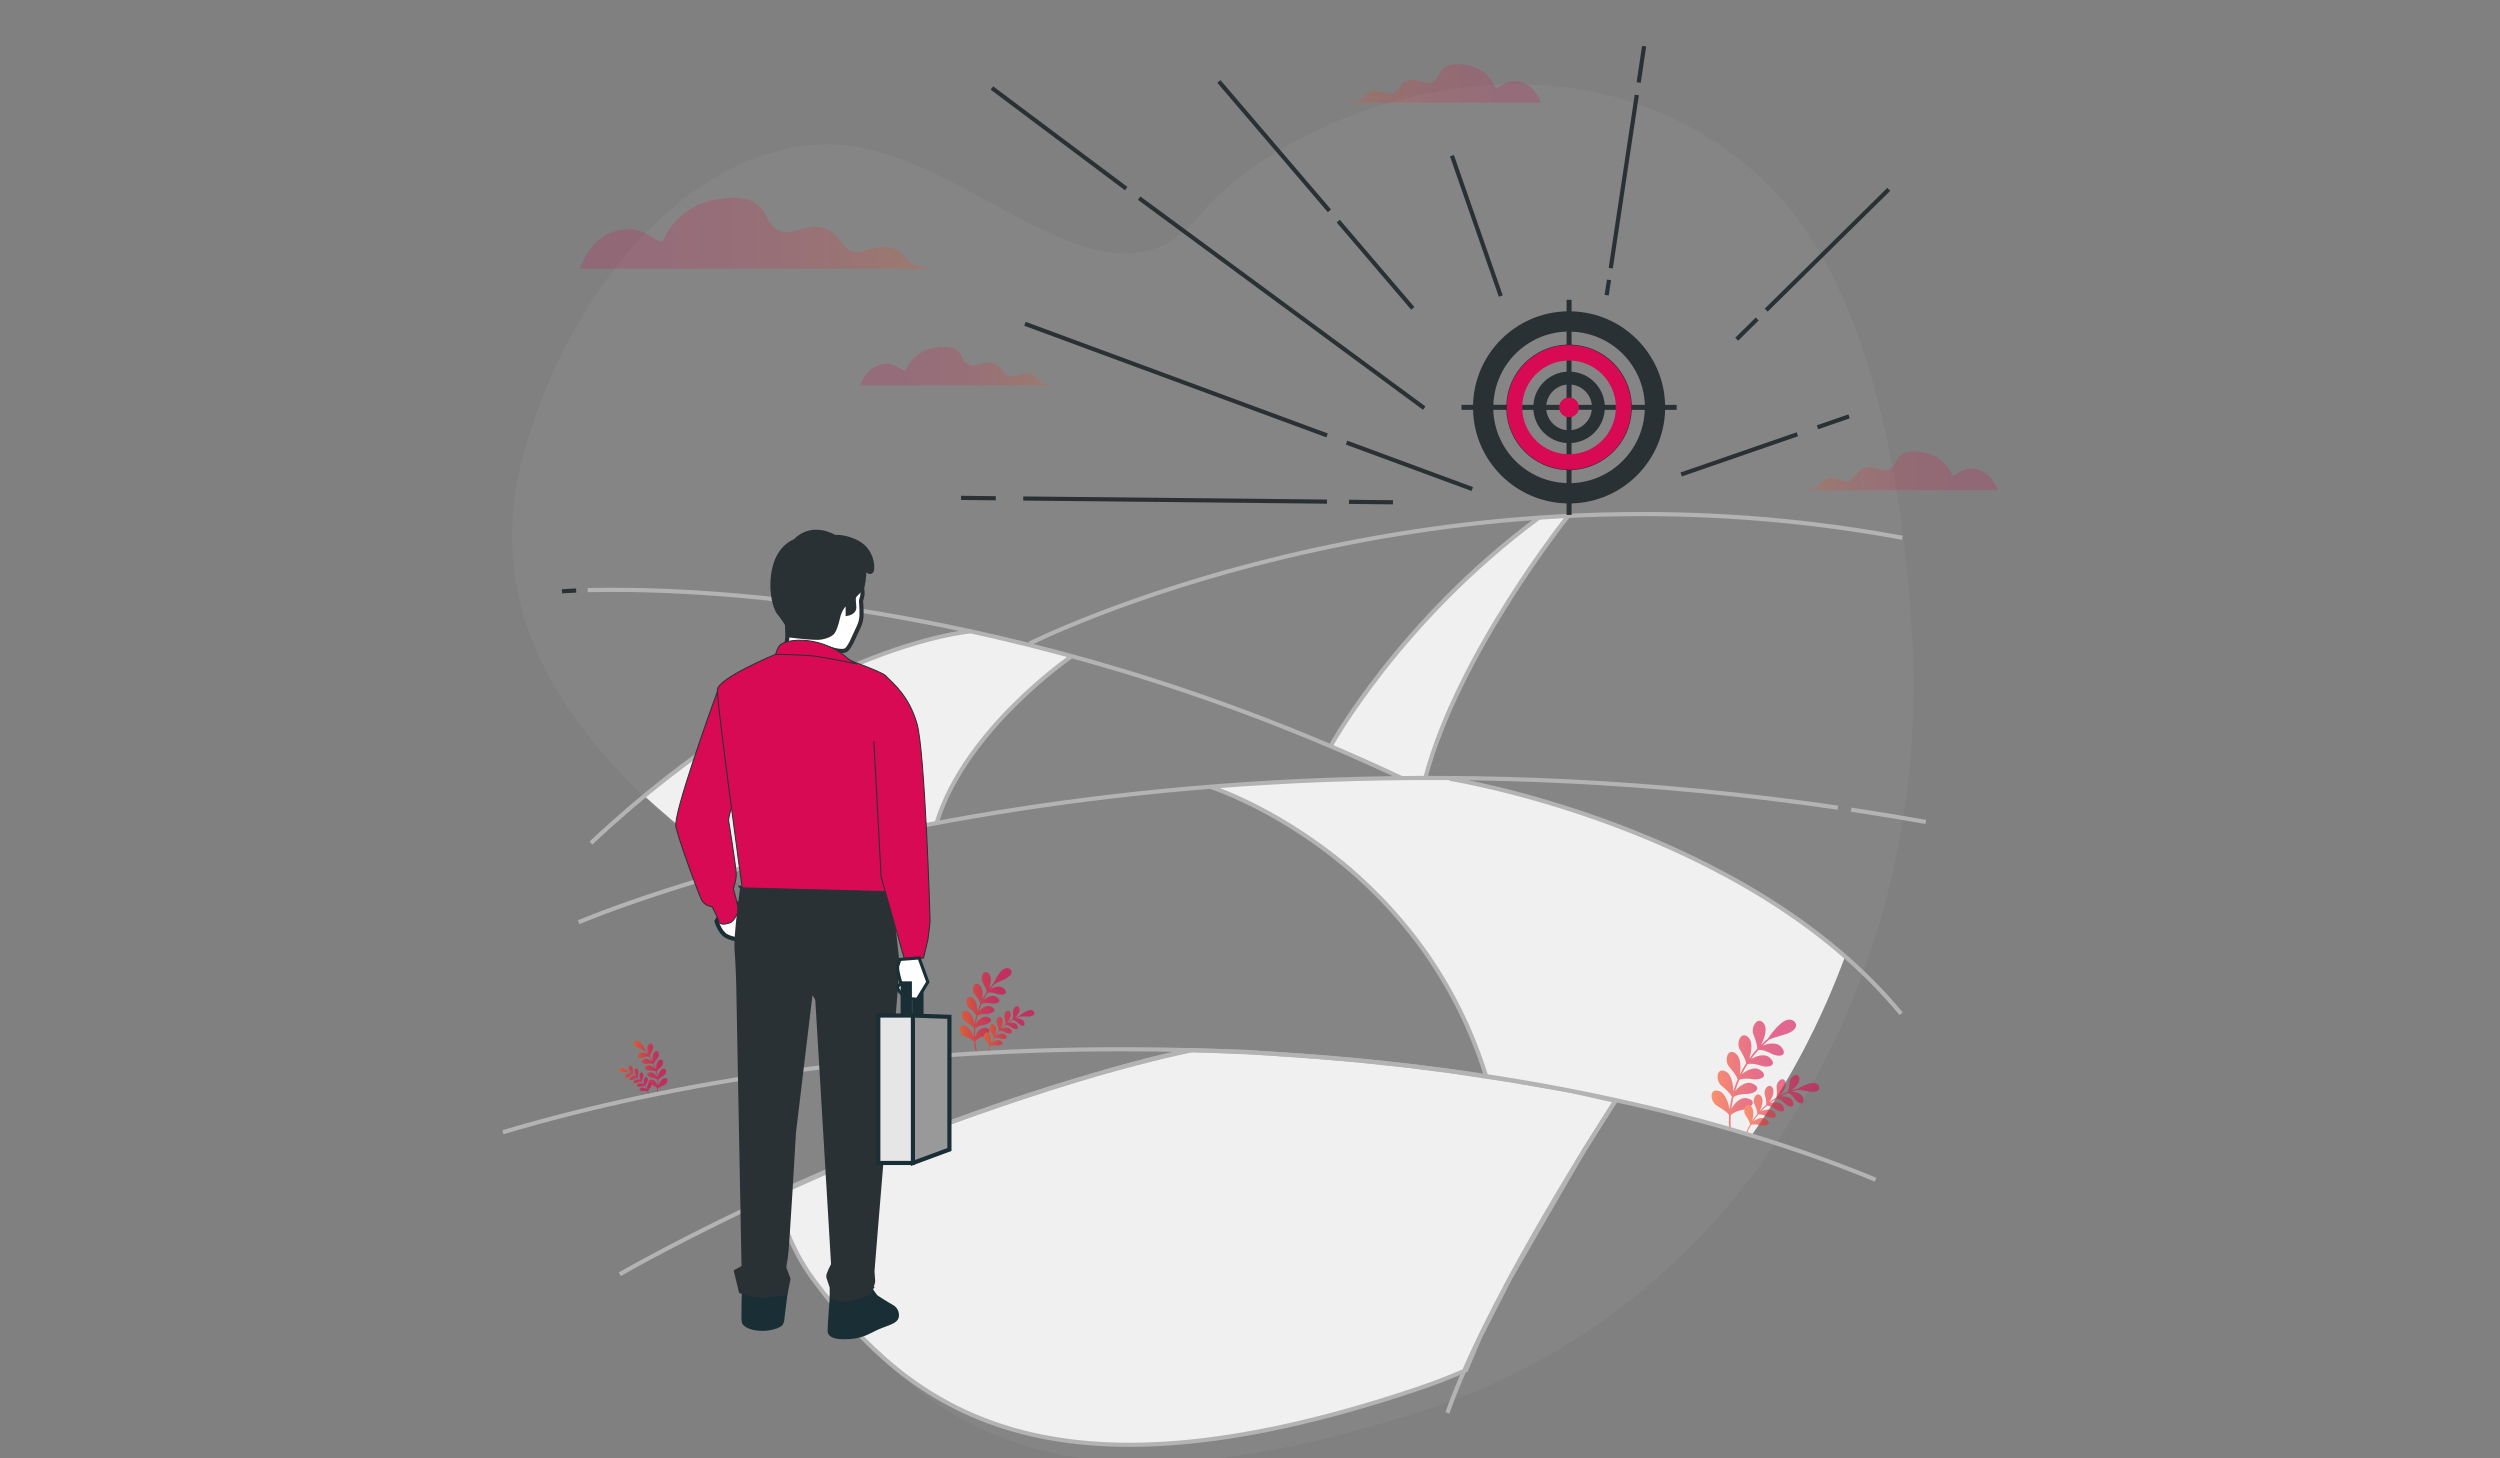 <?xml version="1.0" encoding="UTF-8"?><svg id="Layer_1" xmlns="http://www.w3.org/2000/svg" xmlns:xlink="http://www.w3.org/1999/xlink" viewBox="0 0 600 350"><rect x="0" y="0" width="600" height="350" fill="#808080" stroke="none"/><defs><linearGradient id="linear-gradient" x1="165.53" y1="55.97" x2="250.6" y2="55.97" gradientTransform="translate(389.8) rotate(-180) scale(1 -1)" gradientUnits="userSpaceOnUse"><stop offset="0" stop-color="#ff5315"/><stop offset=".08" stop-color="#f8461f"/><stop offset=".3" stop-color="#e92c35"/><stop offset=".53" stop-color="#df1946"/><stop offset=".76" stop-color="#d90d4f"/><stop offset="1" stop-color="#d70a53"/></linearGradient><linearGradient id="linear-gradient-2" x1="136.93" y1="87.85" x2="183.32" y2="87.85" xlink:href="#linear-gradient"/><linearGradient id="linear-gradient-3" x1="323.4" y1="20.01" x2="369.78" y2="20.01" gradientTransform="matrix(1,0,0,1,0,0)" xlink:href="#linear-gradient"/><linearGradient id="linear-gradient-4" x1="433.05" y1="112.99" x2="479.44" y2="112.99" gradientTransform="matrix(1,0,0,1,0,0)" xlink:href="#linear-gradient"/><linearGradient id="linear-gradient-5" x1="410.78" y1="258.02" x2="431.07" y2="258.02" gradientTransform="matrix(1,0,0,1,0,0)" xlink:href="#linear-gradient"/><linearGradient id="linear-gradient-6" x1="418.59" y1="265.11" x2="436.6" y2="265.11" gradientTransform="matrix(1,0,0,1,0,0)" xlink:href="#linear-gradient"/><linearGradient id="linear-gradient-7" x1="230.31" y1="242.45" x2="242.79" y2="242.45" gradientTransform="matrix(1,0,0,1,0,0)" xlink:href="#linear-gradient"/><linearGradient id="linear-gradient-8" x1="236.17" y1="247.14" x2="248.25" y2="247.14" gradientTransform="matrix(1,0,0,1,0,0)" xlink:href="#linear-gradient"/><linearGradient id="linear-gradient-9" x1="152.1" y1="256.36" x2="160.18" y2="256.36" gradientTransform="matrix(1,0,0,1,0,0)" xlink:href="#linear-gradient"/><linearGradient id="linear-gradient-10" x1="148.56" y1="259.4" x2="156.39" y2="259.4" gradientTransform="matrix(1,0,0,1,0,0)" xlink:href="#linear-gradient"/></defs><path d="M458.89,152.25c4.19,69.67-27.59,136.36-82.69,170.35-9.77,6.03-20.58,11.24-32.52,15.22-88.19,29.44-121.08,4.65-144.18-26.34-23.1-30.99-1.4-83.68-28-105.37-26.6-21.69-58.79-52.69-45.49-98.4s46.19-75.93,76.99-72.83c30.8,3.1,62.99,43.39,84.69,17.05C309.38,25.57,378.67,0,424.17,44.17c24.31,23.6,32.43,70,34.73,108.08Z" fill="#e6e6e6" opacity=".06"/><line x1="270.28" y1="45.26" x2="238.06" y2="21.12" fill="none" stroke="#293134" stroke-miterlimit="10"/><line x1="341.81" y1="97.95" x2="273.39" y2="47.55" fill="none" stroke="#293134" stroke-miterlimit="10"/><line x1="318.5" y1="104.5" x2="245.99" y2="77.71" fill="none" stroke="#293134" stroke-miterlimit="10"/><line x1="353.34" y1="117.37" x2="323.18" y2="106.23" fill="none" stroke="#293134" stroke-miterlimit="10"/><line x1="238.98" y1="119.58" x2="230.65" y2="119.49" fill="none" stroke="#293134" stroke-miterlimit="10"/><line x1="318.48" y1="120.39" x2="245.58" y2="119.64" fill="none" stroke="#293134" stroke-miterlimit="10"/><line x1="334.31" y1="120.55" x2="323.75" y2="120.44" fill="none" stroke="#293134" stroke-miterlimit="10"/><line x1="360.19" y1="71.06" x2="348.47" y2="37.36" fill="none" stroke="#293134" stroke-miterlimit="10"/><line x1="423.89" y1="74.43" x2="453.3" y2="45.45" fill="none" stroke="#293134" stroke-miterlimit="10"/><line x1="416.81" y1="81.41" x2="421.73" y2="76.56" fill="none" stroke="#293134" stroke-miterlimit="10"/><line x1="393.28" y1="19.8" x2="394.59" y2="11.08" fill="none" stroke="#293134" stroke-miterlimit="10"/><line x1="386.58" y1="64.37" x2="392.83" y2="22.8" fill="none" stroke="#293134" stroke-miterlimit="10"/><line x1="385.6" y1="70.84" x2="386.16" y2="67.17" fill="none" stroke="#293134" stroke-miterlimit="10"/><line x1="436.2" y1="102.55" x2="443.78" y2="99.92" fill="none" stroke="#293134" stroke-miterlimit="10"/><line x1="403.48" y1="113.87" x2="431.37" y2="104.22" fill="none" stroke="#293134" stroke-miterlimit="10"/><line x1="321.18" y1="53.07" x2="339.07" y2="74.01" fill="none" stroke="#293134" stroke-miterlimit="10"/><line x1="292.53" y1="19.54" x2="319.06" y2="50.6" fill="none" stroke="#293134" stroke-miterlimit="10"/><g opacity=".2"><path d="M159.06,58s3.02-9.07,14.25-10.36c11.23-1.3,9.5,5.18,12.95,7.34,3.45,2.16,6.91-1.3,10.8-.43,3.89.86,4.75,4.32,6.91,5.61,2.16,1.3,5.61-1.3,9.07-.86,3.45.43,4.32,3.02,5.61,3.89,1.3.86,5.61,1.3,5.61,1.3h-85.07s2.16-7.34,8.64-9.07c6.48-1.73,8.2,2.16,11.23,2.59Z" fill="url(#linear-gradient)"/><path d="M217.32,88.96s1.65-4.94,7.77-5.65c6.12-.71,5.18,2.83,7.06,4s3.77-.71,5.89-.24c2.12.47,2.59,2.35,3.77,3.06,1.18.71,3.06-.71,4.94-.47s2.35,1.65,3.06,2.12c.71.47,3.06.71,3.06.71h-46.39s1.18-4,4.71-4.94c3.53-.94,4.47,1.18,6.12,1.41Z" fill="url(#linear-gradient-2)"/><path d="M358.95,21.12s-1.65-4.94-7.77-5.65c-6.12-.71-5.18,2.83-7.06,4s-3.77-.71-5.89-.24c-2.12.47-2.59,2.35-3.77,3.06-1.18.71-3.06-.71-4.94-.47s-2.35,1.65-3.06,2.12c-.71.47-3.06.71-3.06.71h46.39s-1.18-4-4.71-4.94c-3.53-.94-4.47,1.18-6.12,1.41Z" fill="url(#linear-gradient-3)"/><path d="M468.6,114.1s-1.65-4.94-7.77-5.65c-6.12-.71-5.18,2.83-7.06,4-1.88,1.18-3.77-.71-5.89-.24-2.12.47-2.59,2.35-3.77,3.06-1.18.71-3.06-.71-4.94-.47s-2.35,1.65-3.06,2.12c-.71.47-3.06.71-3.06.71h46.39s-1.18-4-4.71-4.94-4.47,1.18-6.12,1.41Z" fill="url(#linear-gradient-4)"/></g><path d="M361.58,259.14l-13.26-2.02-10.82-1.38-11.99-1.27-10.08-.85-16.34-1.17-13.26-.41c-16.21,3.07-45.98,12.68-70.07,21.96-12.28,4.73-23.14,9.54-29.66,12.53,1.78,7.48,4.6,14.52,9.21,20.7,23.1,30.99,55.99,55.79,144.18,26.34,4.26-1.42,8.36-3,12.34-4.72l3.39-7.98,7.21-14.11,17.72-30.66,7.53-11.88-10.72-2.44-15.38-2.65Z" fill="#f0f0f0" stroke="#b3b3b3" stroke-miterlimit="10"/><path d="M430.85,220.15l-10.73-6.88-11.15-6.04-11.04-5.1-12.61-5.1-12.81-4.27-14.27-3.75-10.21-2.08-10.73-.31-19.38.52-26.2,1.62s11.29,5.47,23.98,13.23c12.7,7.76,22.39,21.16,28.39,29.62,6,8.46,12.7,26.45,12.7,26.45l7.91,1.38,15.52,2.92,11.46,2.71,13.75,3.13,14.92,4.31c9.26-13.14,16.83-27.65,22.51-43.08l-12.01-9.26Z" fill="#f0f0f0"/><path d="M224.74,197.65l1.7-4.4,2.98-5.97,5.11-7.81,6.11-7.53,8.1-7.39,8.24-6.82-5.4-1.85-19.32-4.54-4.69,1.14-7.24,1.85-13.21,4.4-10.37,4.54-12.36,6.96-16.05,10.37c-1.44.89-9.96,7.56-13.65,10.46,4.21,3.84,8.47,7.43,12.6,10.8,2.72,2.22,4.92,4.76,6.73,7.56l3.97-1.12,11.22-3.27,16.76-3.69,18.75-3.69Z" fill="#f0f0f0"/><polygon points="369.07 124.12 357.88 133.03 348.4 141.94 338.73 152.75 330.58 162.23 325.65 169.62 321.29 176.07 319.59 178.91 335.32 186.31 337.3 186.61 341.96 186.31 349.73 166.4 355.98 154.27 363.95 140.81 371.34 130.19 376.27 124.12 369.07 124.12" fill="#f0f0f0"/><path d="M232.8,151.54s-40.56,3.41-90.97,50.79" fill="none" stroke="#b3b3b3" stroke-miterlimit="10"/><path d="M257.05,157.6s-25.39,17.44-32.22,39.8" fill="none" stroke="#b3b3b3" stroke-miterlimit="10"/><path d="M347.38,339.09c8.79-24.95,31.68-61.52,40.42-75.05" fill="none" stroke="#b3b3b3" stroke-miterlimit="10"/><path d="M148.75,305.82s65.14-37.82,137.09-53.77" fill="none" stroke="#b3b3b3" stroke-miterlimit="10"/><path d="M290.54,188.86s49.52,15.69,66.19,69.63" fill="none" stroke="#b3b3b3" stroke-miterlimit="10"/><path d="M347.91,186.9s71.1,11.28,108.36,56.39" fill="none" stroke="#b3b3b3" stroke-miterlimit="10"/><path d="M319.33,179.11s16.3-29.92,50.04-54.9" fill="none" stroke="#b3b3b3" stroke-miterlimit="10"/><path d="M376.34,123.86s-26.33,32.9-34.22,62.7" fill="none" stroke="#b3b3b3" stroke-miterlimit="10"/><g opacity=".6"><path d="M430.3,244.91c-.65-.35-1.49-.24-2.3.3-1.39.85-3.22,3.23-3.66,4.02-.58.48-1.13.98-1.66,1.5.46-.94,1.71-3.5.66-5.07-1.46-1.99-3.3.88-2.49,2.68.61,1.51.9,2.71.88,3.38-.68.75-1.32,1.53-1.9,2.35.29-.97,1.1-3.73-.22-5.11-1.77-1.72-3.08,1.4-1.98,3.04.86,1.39,1.36,2.53,1.44,3.19-.55.85-1.04,1.73-1.48,2.64.12-.99.47-3.87-1.07-5.02-2.03-1.4-2.8,1.88-1.44,3.32,1.08,1.23,1.76,2.28,1.95,2.91-.4.93-.74,1.88-1.03,2.85-.05-1.01-.18-3.9-1.89-4.77-2.24-1.04-2.45,2.33-.87,3.53,1.27,1.03,2.11,1.95,2.41,2.55-.24.98-.42,1.98-.54,2.99-.22-1.03-.84-3.83-2.65-4.39-2.38-.65-2.03,2.74-.27,3.66,1.41.8,2.4,1.57,2.79,2.12-.08,1.18-.08,2.38.01,3.57,0,.11.1.19.2.19,0,0,.01,0,.02,0,.11,0,.2-.11.19-.22-.09-1.18-.09-2.36-.01-3.52.47-.48,1.57-1.04,3.12-1.31,1.84-.39,3.28-2.03.97-2.65-1.89-.59-3.42,1.52-3.95,2.49.12-.96.3-1.92.52-2.86.55-.38,1.72-.73,3.28-.72,1.88-.06,3.57-1.42,1.39-2.43-1.75-.88-3.59.88-4.28,1.73.28-.91.6-1.8.97-2.68.6-.28,1.81-.42,3.35-.15,1.86.26,3.75-.79,1.77-2.15-1.57-1.16-3.67.26-4.51.98.42-.85.89-1.67,1.4-2.46.64-.18,1.86-.11,3.33.41,1.79.57,3.83-.16,2.11-1.83-1.37-1.41-3.7-.34-4.63.23.56-.77,1.16-1.5,1.8-2.21.66-.07,1.86.19,3.23.95,1.67.86,3.82.47,2.41-1.46-1.12-1.63-3.64-.94-4.64-.53.53-.52,1.09-1.03,1.67-1.51.77-.29,3.08-1.04,4.01-1.28.56-.19,2.38-.91,2.35-2.08,0-.47-.31-.93-.78-1.18Z" fill="url(#linear-gradient-5)"/><path d="M436.4,260.45c-.3-.41-.85-.6-1.52-.52-1.12.11-2.98,1.02-3.49,1.37-.5.12-1,.26-1.49.43.57-.44,2.13-1.65,1.96-2.94-.3-1.68-2.31-.46-2.36.9-.08,1.12-.27,1.96-.49,2.36-.65.26-1.28.55-1.9.88.48-.51,1.82-1.97,1.43-3.23-.58-1.6-2.33-.08-2.15,1.28.11,1.13.07,1.98-.08,2.42-.6.36-1.17.76-1.72,1.19.38-.57,1.47-2.25.87-3.44-.83-1.49-2.31.31-1.9,1.62.3,1.09.4,1.95.32,2.4-.53.45-1.03.94-1.5,1.45.28-.64,1.08-2.47.29-3.53-1.07-1.33-2.23.7-1.61,1.92.47,1.03.71,1.85.71,2.31-.45.54-.86,1.1-1.25,1.69.18-.7.64-2.63-.3-3.53-1.28-1.13-2.09,1.08-1.28,2.19.63.93,1.01,1.7,1.09,2.16-.41.71-.77,1.45-1.08,2.22-.03.07,0,.15.07.18,0,0,0,0,0,0,.07.03.16,0,.18-.08.31-.76.66-1.49,1.07-2.19.44-.16,1.29-.17,2.33.14,1.26.32,2.65-.25,1.41-1.35-.99-.94-2.58-.1-3.21.34.37-.56.77-1.1,1.2-1.61.46-.07,1.29.07,2.25.55,1.18.54,2.64.21,1.6-1.08-.81-1.08-2.49-.55-3.18-.23.45-.48.92-.93,1.42-1.36.46,0,1.25.29,2.12.93,1.07.73,2.56.65,1.75-.79-.62-1.2-2.35-.96-3.09-.77.52-.4,1.06-.76,1.62-1.1.45.09,1.19.5,1.94,1.27.93.9,2.42,1.07,1.87-.49-.42-1.29-2.19-1.34-2.94-1.27.58-.31,1.18-.58,1.79-.82.43.16,1.09.68,1.71,1.58.77,1.04,2.22,1.46,1.94-.17-.19-1.35-1.97-1.69-2.72-1.74.49-.16.99-.3,1.5-.42.57.06,2.22.29,2.88.43.4.05,1.75.16,2.09-.57.14-.29.09-.67-.12-.97Z" fill="url(#linear-gradient-6)"/></g><g opacity=".7"><path d="M242.11,232.4c-.49-.17-1.07,0-1.58.45-.88.75-1.92,2.61-2.14,3.21-.35.4-.69.81-1.01,1.23.23-.71.83-2.64-.07-3.63-1.24-1.24-2.22.96-1.46,2.15.59,1,.92,1.81.97,2.28-.4.6-.76,1.22-1.09,1.85.1-.71.38-2.73-.69-3.57-1.43-1.02-2.02,1.31-1.07,2.34.75.89,1.22,1.63,1.35,2.09-.29.66-.55,1.33-.76,2.01-.02-.71-.08-2.76-1.28-3.41-1.58-.76-1.77,1.62-.66,2.48.89.75,1.48,1.41,1.68,1.84-.18.69-.32,1.4-.42,2.11-.14-.7-.54-2.72-1.83-3.15-1.68-.49-1.47,1.89-.24,2.57,1,.59,1.69,1.15,1.96,1.54-.06.71-.08,1.43-.06,2.15-.26-.7-1-2.6-2.33-2.8-1.74-.2-1.13,2.14.2,2.6,1.08.41,1.85.85,2.19,1.19.07.84.2,1.68.39,2.51.02.08.09.12.16.11,0,0,0,0,.01,0,.08-.02.13-.1.11-.17-.19-.82-.31-1.64-.38-2.47.28-.39.99-.9,2.05-1.25,1.25-.47,2.09-1.77.4-1.97-1.39-.21-2.24,1.43-2.51,2.17-.02-.69,0-1.38.07-2.06.34-.33,1.13-.69,2.23-.86,1.31-.24,2.35-1.37.72-1.85-1.32-.44-2.42.99-2.83,1.67.1-.67.23-1.33.4-1.98.39-.26,1.23-.49,2.33-.46,1.33-.01,2.55-.95,1.02-1.7-1.23-.65-2.55.57-3.06,1.17.21-.64.45-1.26.72-1.88.43-.19,1.29-.28,2.38-.06,1.31.21,2.67-.52,1.29-1.51-1.11-.85-2.63.15-3.23.65.31-.6.65-1.18,1.03-1.74.46-.12,1.32-.06,2.37.33,1.26.43,2.73-.07,1.54-1.28-.96-1.03-2.65-.28-3.32.12.32-.42.66-.84,1.02-1.23.51-.28,2.05-1.06,2.68-1.32.37-.19,1.57-.89,1.43-1.71-.05-.33-.31-.62-.67-.74Z" fill="url(#linear-gradient-7)"/><path d="M248.04,242.68c-.25-.26-.66-.33-1.12-.2-.78.19-1.98,1.03-2.31,1.33-.34.14-.67.29-1,.46.36-.37,1.32-1.38,1.06-2.27-.39-1.15-1.67-.08-1.56.88.06.8.02,1.4-.09,1.71-.43.25-.84.52-1.24.82.28-.41,1.07-1.58.66-2.42-.57-1.07-1.65.19-1.38,1.13.2.78.26,1.39.2,1.7-.38.32-.74.66-1.09,1.01.2-.44.8-1.74.25-2.5-.74-.95-1.59.46-1.17,1.34.32.74.49,1.33.48,1.65-.32.38-.62.77-.9,1.18.13-.48.49-1.85-.17-2.51-.89-.82-1.49.73-.93,1.52.44.67.7,1.23.75,1.55-.26.42-.49.86-.7,1.32.05-.51.17-1.91-.59-2.45-1.02-.66-1.35.98-.67,1.67.54.59.89,1.09.99,1.4-.21.54-.39,1.1-.53,1.67-.01.05.02.1.07.12,0,0,0,0,0,0,.05.01.11-.02.12-.07.13-.56.31-1.11.52-1.65.29-.16.89-.25,1.65-.15.92.09,1.83-.46.85-1.1-.79-.55-1.82.2-2.22.58.2-.43.42-.85.67-1.26.31-.1.91-.09,1.64.15.89.25,1.88-.13,1.01-.93-.68-.67-1.81-.12-2.26.17.26-.38.55-.75.85-1.11.32-.04.91.07,1.59.43.83.4,1.87.19,1.15-.74-.56-.78-1.76-.43-2.25-.21.32-.33.66-.65,1.02-.94.33.01.88.22,1.49.69.75.53,1.81.5,1.26-.54-.43-.86-1.68-.71-2.2-.58.37-.28.76-.53,1.17-.77.32.06.84.36,1.37.93.65.65,1.71.79,1.34-.33-.28-.93-1.56-.98-2.09-.94.33-.17.66-.32,1.01-.45.4-.02,1.59-.03,2.07,0,.29,0,1.25-.07,1.41-.62.07-.22,0-.48-.19-.67Z" fill="url(#linear-gradient-8)"/></g><g opacity=".7"><path d="M152.54,249.85c.32-.11.69,0,1.03.29.57.48,1.24,1.69,1.39,2.08.23.26.45.52.65.8-.15-.46-.54-1.71.05-2.35.8-.81,1.44.62.95,1.39-.38.65-.6,1.17-.63,1.48.26.39.49.79.7,1.2-.06-.46-.24-1.77.45-2.31.92-.66,1.31.85.69,1.52-.49.57-.79,1.06-.87,1.35.19.42.35.86.49,1.3.01-.46.05-1.79.83-2.21,1.02-.5,1.14,1.05.43,1.61-.58.49-.96.91-1.09,1.19.12.45.21.91.27,1.37.09-.45.35-1.76,1.19-2.04,1.09-.32.95,1.23.15,1.66-.65.38-1.1.74-1.27.99.04.46.05.93.04,1.4.17-.45.65-1.68,1.51-1.82,1.13-.13.73,1.38-.13,1.68-.7.27-1.2.55-1.42.77-.05.54-.13,1.09-.25,1.62-.01.05-.06.08-.11.07,0,0,0,0,0,0-.05-.01-.08-.06-.07-.11.12-.53.2-1.07.25-1.6-.18-.25-.64-.58-1.33-.81-.81-.3-1.35-1.15-.26-1.27.9-.14,1.45.93,1.63,1.4.01-.45,0-.89-.04-1.34-.22-.21-.73-.45-1.44-.55-.85-.16-1.53-.89-.47-1.2.85-.28,1.57.64,1.83,1.08-.06-.43-.15-.86-.26-1.28-.26-.17-.8-.32-1.51-.3-.86,0-1.65-.62-.66-1.1.79-.42,1.65.37,1.98.75-.13-.41-.29-.82-.47-1.22-.28-.12-.84-.18-1.54-.04-.85.14-1.73-.33-.83-.98.72-.55,1.71.1,2.09.42-.2-.39-.42-.76-.67-1.13-.29-.08-.86-.04-1.53.21-.82.28-1.77-.05-.99-.83.62-.67,1.72-.18,2.15.08-.21-.28-.43-.54-.66-.8-.33-.18-1.33-.68-1.74-.86-.24-.13-1.02-.58-.93-1.11.03-.21.2-.4.43-.48Z" fill="url(#linear-gradient-9)"/><path d="M148.7,256.51c.16-.17.43-.21.73-.13.5.12,1.29.67,1.49.86.22.09.44.19.65.3-.23-.24-.85-.89-.69-1.47.25-.74,1.08-.05,1.01.57-.04.52-.01.91.06,1.11.28.16.55.34.8.53-.18-.27-.69-1.02-.43-1.57.37-.69,1.07.13.89.73-.13.5-.17.9-.13,1.1.25.21.48.43.7.66-.13-.29-.52-1.12-.16-1.62.48-.62,1.03.3.76.87-.21.48-.31.86-.31,1.07.21.24.4.5.58.76-.08-.31-.32-1.2.11-1.63.58-.53.97.47.6.98-.29.44-.45.79-.48,1,.17.27.32.56.45.85-.03-.33-.11-1.24.38-1.59.66-.43.88.63.43,1.08-.35.38-.57.71-.64.91.14.35.25.71.34,1.08,0,.03-.01.07-.04.08,0,0,0,0,0,0-.04,0-.07-.01-.08-.05-.09-.37-.2-.72-.34-1.07-.19-.1-.57-.16-1.07-.09-.59.06-1.19-.3-.55-.71.51-.36,1.18.13,1.44.37-.13-.28-.27-.55-.43-.81-.2-.06-.59-.06-1.06.1-.57.16-1.22-.09-.65-.6.44-.44,1.17-.08,1.46.11-.17-.25-.36-.49-.55-.72-.21-.03-.59.05-1.03.28-.54.26-1.21.12-.74-.48.36-.5,1.14-.28,1.46-.14-.21-.22-.43-.42-.66-.61-.21,0-.57.14-.97.44-.49.34-1.17.32-.82-.35.28-.56,1.09-.46,1.42-.38-.24-.18-.5-.34-.76-.5-.21.04-.54.24-.89.6-.42.42-1.11.51-.87-.21.18-.6,1.01-.64,1.35-.61-.21-.11-.43-.21-.65-.29-.26-.01-1.03-.02-1.34,0-.19,0-.81-.05-.91-.4-.04-.14,0-.31.12-.43Z" fill="url(#linear-gradient-10)"/></g><path d="M450.14,283.13c-18.4-7.6-39.39-14.06-62.34-19.09-30.94-6.8-65.43-11.01-101.97-12-5.49-.15-11.02-.22-16.6-.22-55.18,0-106.36,7.36-148.53,19.92" fill="none" stroke="#b3b3b3" stroke-miterlimit="10"/><path d="M444.28,194.32c5.91.89,11.88,1.87,17.91,2.94" fill="none" stroke="#b3b3b3" stroke-miterlimit="10"/><path d="M138.88,221.33s124.09-53.5,302.19-27.49" fill="none" stroke="#b3b3b3" stroke-miterlimit="10"/><path d="M141.05,141.63c22.22-.56,101.74,1.02,195.44,45.15" fill="none" stroke="#b3b3b3" stroke-miterlimit="10"/><path d="M134.87,141.91s1.17-.09,3.41-.18" fill="none" stroke="#293134" stroke-miterlimit="10"/><path d="M247.05,154.49s93.19-47.08,209.52-25.42" fill="none" stroke="#b3b3b3" stroke-miterlimit="10"/><path d="M175.32,215.71l2.98,2.15.17,7.77s-3.31-.17-4.63-1.32c-1.32-1.16-1.87-3.21-1.87-3.21l3.36-5.39Z" fill="#fff" stroke="#1a2e35" stroke-miterlimit="10"/><path d="M172.47,165.94c-.02-.15-.23-.18-.28-.03-1.49,4.1-10.63,29.46-9.98,32.47.7,3.28,5.48,16.27,6.19,17.64.63,1.22,2.15,1.57,2.47,1.63.04,0,.07.03.09.07.19.36,1.26,2.37,1.52,3.36.28,1.09,1.83.68,2.67.41.84-.27,1.41-1.5,1.69-1.91.28-.41.28.14.28-1.23,0-1.28-.99-4.61-1.11-5.02,0-.03,0-.05,0-.08.1-.28.69-2,.69-3.38,0-1.5-1.69-12.17-1.83-12.86-.13-.65.86-3.79.97-4.13,0-.02,0-.04,0-.06l-3.37-26.88Z" fill="#d70a53" stroke="#293134" stroke-miterlimit="10" stroke-width=".25"/><path d="M208.9,309.36s1.06,1.72,1.46,1.98c.4.26,2.65,1.72,3.44,2.12.79.4,1.46,1.06,1.46,2.25s-1.19,1.59-3.7,2.51c-2.51.93-3.97,2.38-7.54,2.65-3.57.26-4.9-.4-4.9-1.46s.52-8.14.52-8.14c0,0,7.56.21,9.28-1.91Z" fill="#1a2e35" stroke="#1a2e35" stroke-miterlimit="10"/><path d="M178.55,309.95s-.24,6.86,0,7.41c.25.55,1.48,1.43,3.94,1.54,2.46.11,4.31-.66,4.8-1.1.49-.44.49-1.54.49-1.54l.76-6.04-10-.27Z" fill="#1a2e35" stroke="#1a2e35" stroke-miterlimit="10"/><path d="M178.13,213.08s-1.61,11.49-1.34,14.84c.27,3.35.4,8.16.4,8.16l1.28,68.08-1.82.99,1.16,4.79s2.15.83,4.3.99,6.45-.66,6.45-.66l.66-3.31-.99-2.65s0-.99.33-2.31c.33-1.32,1.98-30.26,1.98-30.26l4.13-34.39,1.49,2.48,3.8,63.65s-1.32,2.48-1.16,2.98c.17.5.83,2.48.83,2.48v2.31s2.31.99,4.3.5c1.98-.5,4.79-1.49,4.79-1.49,0,0,.83-2.31.83-2.81s-.17-1.65-.17-2.31,6.07-73.35,6.07-73.35l-1.94-17.75-35.39-.97Z" fill="#293134" stroke="#293134" stroke-miterlimit="10"/><path d="M186.19,157.01s-13.85,5.73-14.02,8.54c-.18,2.81,5.96,47.54,5.96,47.54l34.73.91s.44-50.72-.26-51.77c-.7-1.05-12.43-5.07-12.43-5.07,0,0-11.72-.79-13.99-.14Z" fill="#d70a53" stroke="#293134" stroke-miterlimit="10" stroke-width=".25"/><path d="M206.59,139.45s.71,2.71.29,3.85c-.43,1.14-.14,1.28-.14,2.43s.29,2.85-.71,4.85c-1,2-2.14,5.28-3.28,5.57-1.14.29-2.97-.29-2.97-.29l.4,1.29-11.56-1.71.43-3s-.29-7.42-.14-8.7,0-5.42,3.42-7.99c3.42-2.57,12.42-2.85,14.27,3.71Z" fill="#fff" stroke="#293134" stroke-miterlimit="10"/><path d="M190.75,129.89s-3.57,1.14-4.85,6.28c-1.28,5.14.14,9.85,1,10.85s2,2.85,2,2.85l.14,2.57s6.56.86,7.99.57,2-.57,2.57-1,1.14-2,1.57-4c.43-2,2.28-4.14,2.28-3v2.28s1.57-.29,1.57-1.43-.29-2.14,0-2.71c.29-.57,1.28-1.14,1.86-2.28.57-1.14.57-4.71.57-4.71,0,0,1.71,2.28,1.86.29.14-2-.86-4.99-3.85-6.42-3-1.43-5.14-1.14-5.14-1.14,0,0-5.28-3.42-9.56,1Z" fill="#293134" stroke="#293134" stroke-miterlimit="10"/><path d="M203.45,158.01s-2.71-2.71-7.42-3.85c-4.71-1.14-8.28-.14-8.99.86-.71,1-.86,2-.86,2,0,0,6.56.14,9.13.43,2.57.29,9.99,1.82,9.99,1.82l-1.86-1.25Z" fill="#d70a53" stroke="#293134" stroke-miterlimit="10" stroke-width=".25"/><path d="M209.72,177.83l1.75,32.63,5.61,19.82,4.56-.35,1.05-4.39s.53-3.86.53-4.56-1.23-40.87-3.16-47.36c-1.93-6.49-5.32-9.25-7.47-11.4" fill="#d70a53" stroke="#293134" stroke-miterlimit="10" stroke-width=".25"/><rect x="219.43" y="236.02" width="1.72" height="7.73" fill="#1a2e35" stroke="#1a2e35" stroke-miterlimit="10"/><path d="M220.58,229.92l2.1,5.76-2.54,4.15s-2.68-.13-3.08-.54-2.14-2.14-1.47-2.68l.67-.54s-1.07-3.35-.8-4.28c.27-.94.56-1.53.56-1.53l4.56-.35Z" fill="#fff" stroke="#1a2e35" stroke-miterlimit="10" stroke-width=".75"/><rect x="216.64" y="236.02" width="1.72" height="7.73" fill="#1a2e35" stroke="#1a2e35" stroke-miterlimit="10"/><polygon points="219.1 279.12 227.86 275.88 227.86 244.04 219.1 243.73 219.1 279.12" fill="#999" stroke="#1a2e35" stroke-miterlimit="10"/><rect x="210.79" y="243.73" width="8.31" height="35.38" fill="#e6e6e6" stroke="#1a2e35" stroke-miterlimit="10"/><path d="M402.4,97.17h-2.77c-.31-12.26-10.19-22.14-22.45-22.45v-2.77h-1.2v2.77c-12.26.31-22.14,10.19-22.45,22.45h-2.77v1.2h2.77c.31,12.26,10.19,22.14,22.45,22.45v2.77h1.2v-2.77c12.26-.31,22.14-10.19,22.45-22.45h2.77v-1.2ZM394.75,97.17h-3.11c-.31-7.85-6.61-14.16-14.46-14.46v-3.11c9.57.31,17.27,8.01,17.58,17.58ZM374.38,97.17h-3.27c.28-2.56,2.31-4.59,4.86-4.86v3.27c-.78.21-1.38.82-1.59,1.59ZM374.38,98.37c.21.78.82,1.38,1.59,1.6v3.27c-2.56-.28-4.59-2.31-4.86-4.86h3.27ZM377.17,99.96c.78-.21,1.38-.82,1.59-1.6h3.27c-.28,2.56-2.31,4.59-4.86,4.86v-3.27ZM378.77,97.17c-.21-.78-.82-1.38-1.59-1.59v-3.27c2.56.28,4.59,2.31,4.86,4.86h-3.27ZM375.98,89.2c-4.27.29-7.67,3.7-7.96,7.96h-3.32c.3-6.1,5.18-10.98,11.28-11.28v3.32ZM368.01,98.37c.3,4.27,3.7,7.67,7.96,7.96v3.32c-6.1-.3-10.98-5.18-11.28-11.28h3.32ZM377.17,106.33c4.27-.29,7.67-3.7,7.97-7.96h3.32c-.3,6.1-5.18,10.98-11.28,11.28v-3.32ZM385.14,97.17c-.29-4.27-3.7-7.67-7.97-7.96v-3.32c6.1.3,10.98,5.18,11.28,11.28h-3.32ZM375.98,79.59v3.11c-7.85.31-14.16,6.61-14.46,14.46h-3.11c.31-9.57,8.01-17.27,17.58-17.58ZM358.4,98.37h3.11c.31,7.85,6.61,14.16,14.46,14.46v3.11c-9.57-.31-17.27-8.01-17.58-17.58ZM377.17,115.94v-3.11c7.85-.31,14.16-6.61,14.46-14.46h3.11c-.31,9.57-8.01,17.27-17.58,17.58Z" fill="#293134"/><circle cx="376.57" cy="97.77" r="13.09" fill="none" stroke="#d70a53" stroke-miterlimit="10" stroke-width="3.7"/><circle cx="376.57" cy="97.77" r="2.36" fill="#d70a53"/></svg>